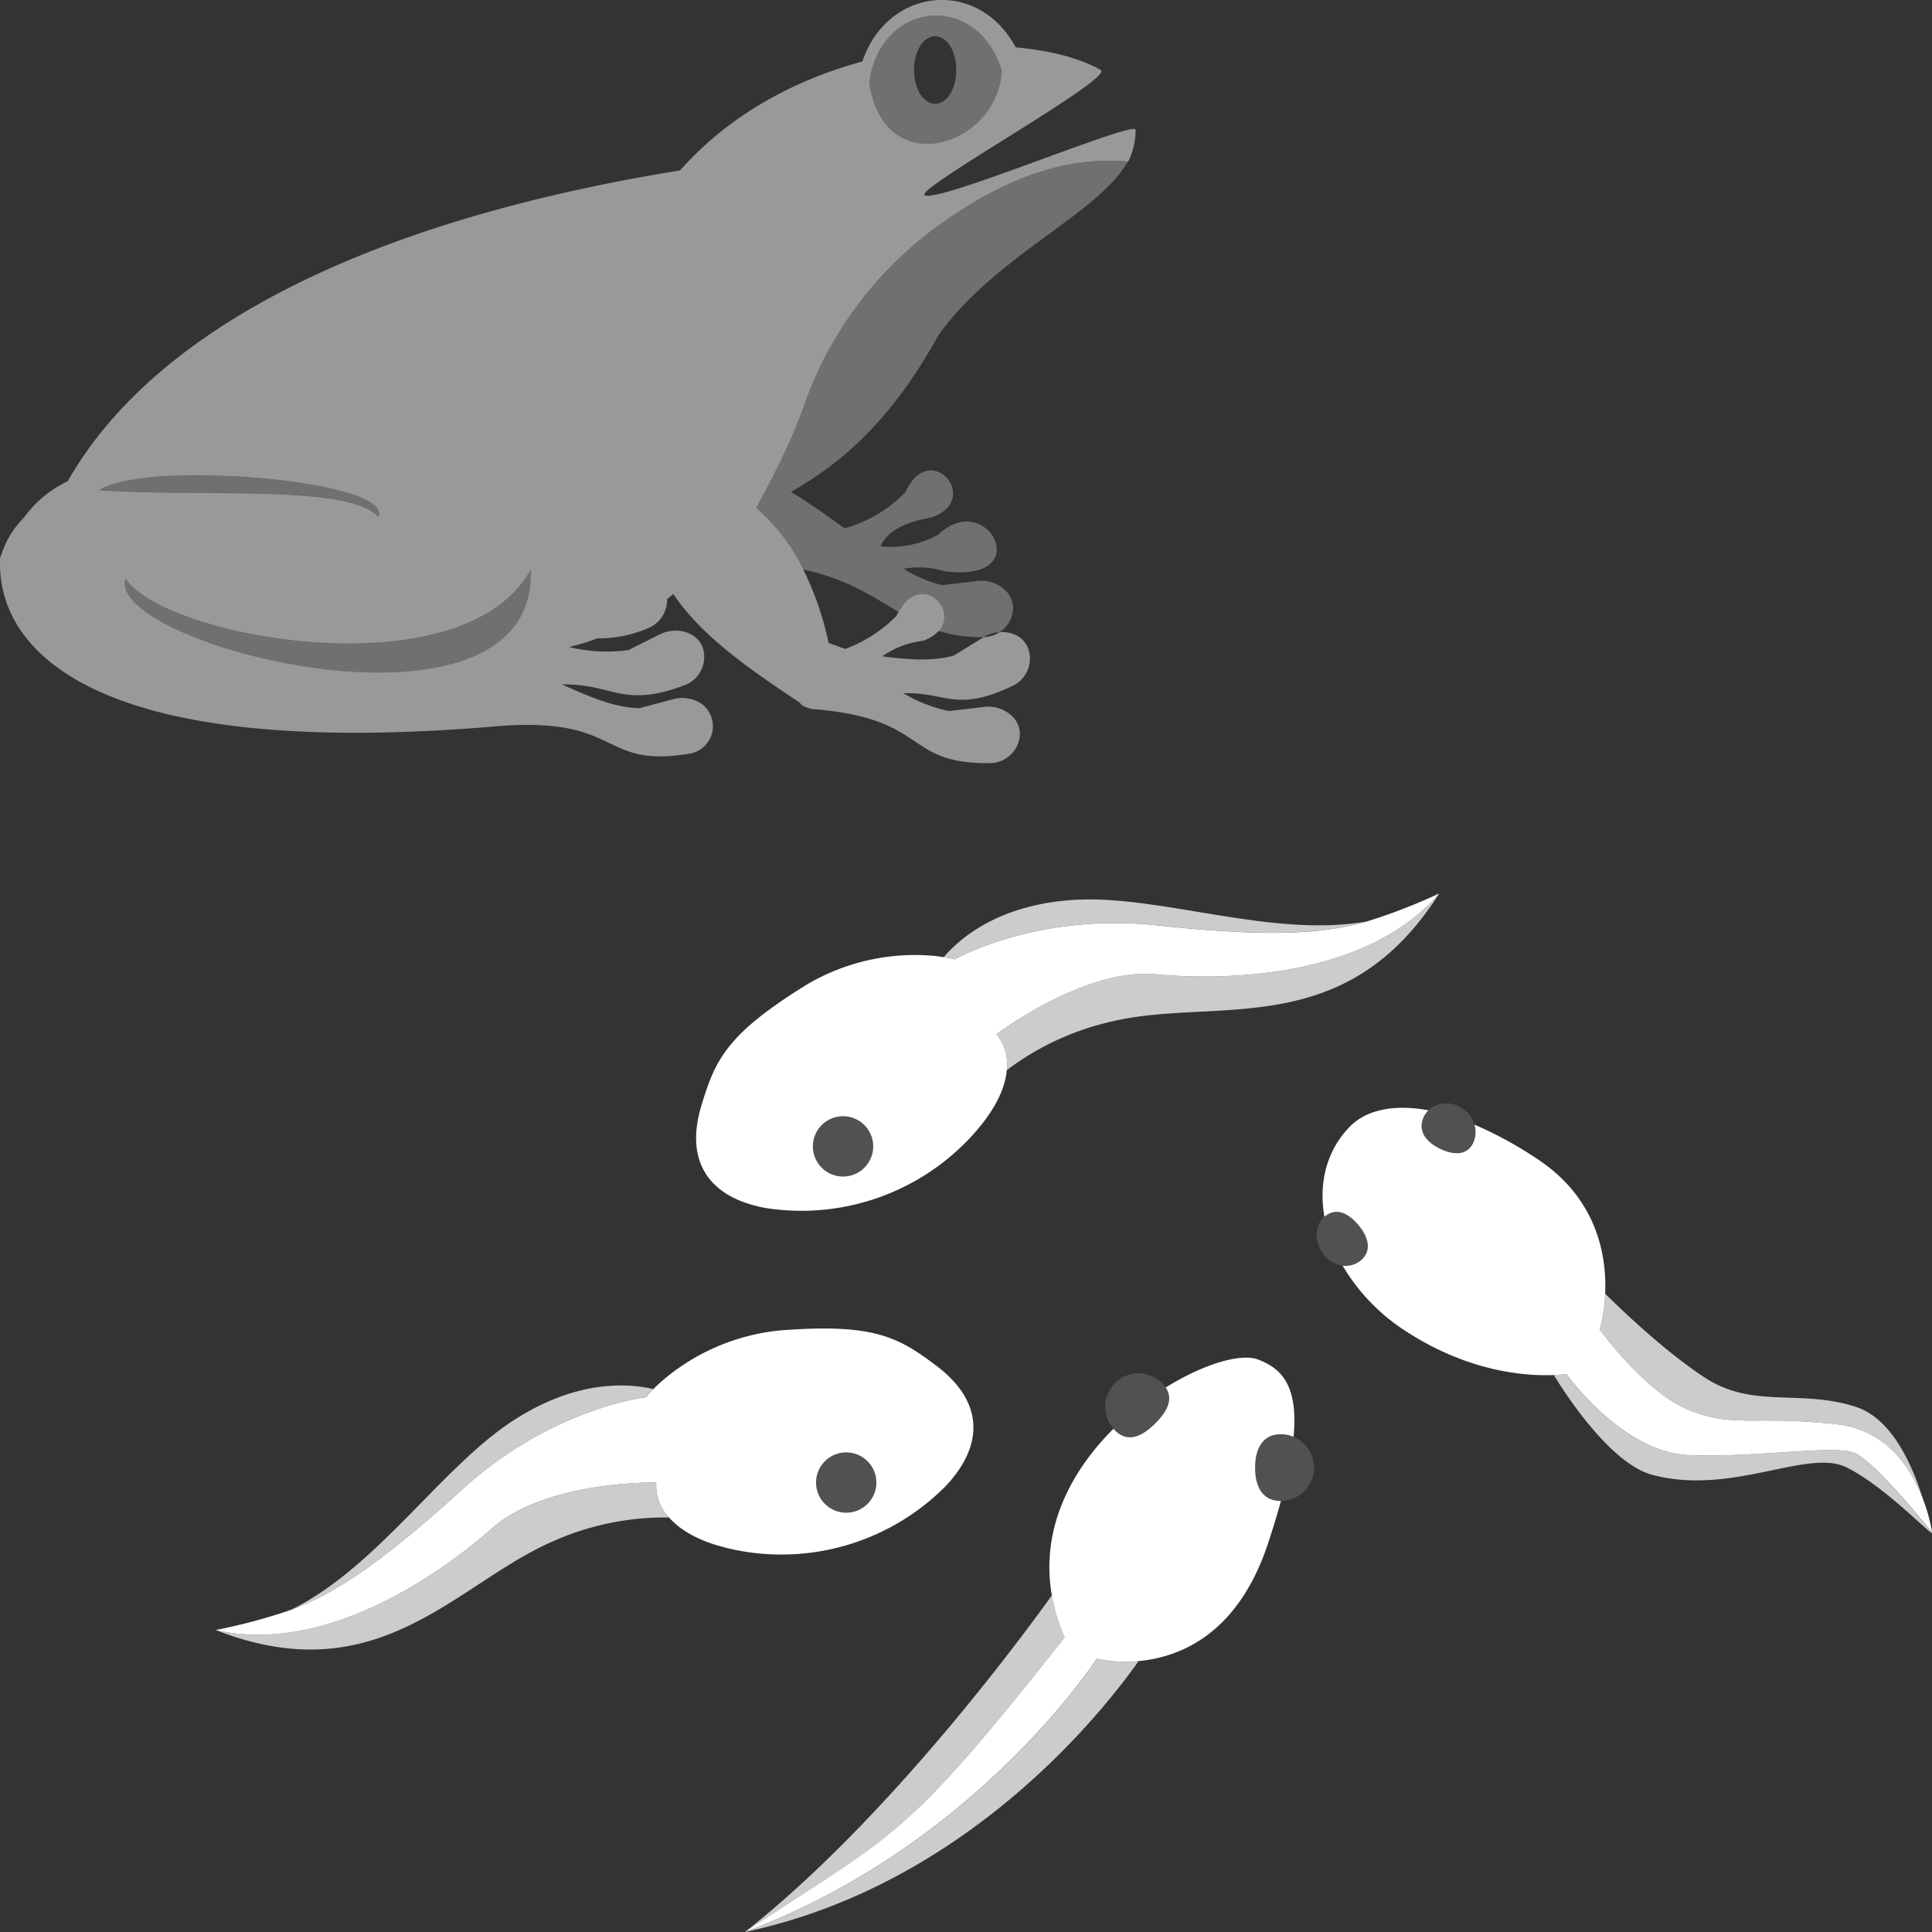 <svg viewBox="0 0 300 300" xmlns="http://www.w3.org/2000/svg"><rect x="0" y="0" width="300" height="300" fill="#333333" stroke="none"/><g fill="#fff"><path d="m 155.56 10.97 c -3.86 -12.48 -18.91 -10.81 -20.59 1.8 2.19 15.57 19.95 10.04 20.59 -1.8 z m -10.35 -5.35 c 1.84 0 3.28 2.31 3.28 5.25 s -1.44 5.25 -3.28 5.25 -3.28 -2.31 -3.28 -5.25 1.44 -5.25 3.28 -5.25 z" opacity=".3"/><path d="m 58.78 80.28 c 1.7 -3.96 -16.03 -6.69 -29.62 -6.47 h -.03 c -6.17 .1 -11.49 .81 -13.74 2.29 15.99 1.14 39.01 -1.01 43.39 4.18 z" opacity=".3"/><path d="m 77.85 93.75 q -.41 .32 -.83 .61 -.85 .59 -1.78 1.12 a 29.65 29.65 0 0 1 -6.14 2.55 48.84 48.84 0 0 1 -10.78 1.8 q -.63 .04 -1.27 .07 -1.27 .05 -2.56 .06 t -2.57 -.03 q -.64 -.02 -1.29 -.05 a 81.3 81.3 0 0 1 -8.87 -.92 71.88 71.88 0 0 1 -11.35 -2.74 q -1.01 -.34 -1.95 -.7 -.47 -.18 -.92 -.36 a 34.64 34.64 0 0 1 -3.31 -1.54 20 20 0 0 1 -2.61 -1.65 11.71 11.71 0 0 1 -1.01 -.85 c -.15 -.14 -.29 -.29 -.42 -.43 a 6.63 6.63 0 0 1 -.68 -.87 c -3.39 10.32 63.96 27.63 62.94 -1.4 a 16.29 16.29 0 0 1 -3.05 3.99 18.62 18.62 0 0 1 -1.55 1.34 z" opacity=".3"/><path d="m 173.12 24.98 h -.02 a 34.43 34.43 0 0 0 -9.94 1.2 l -.09 .03 a 43.97 43.97 0 0 0 -7.72 2.91 c -.12 .06 -.24 .12 -.36 .18 -.53 .26 -1.05 .52 -1.58 .8 l -.12 .07 q -.9 .49 -1.81 1.01 c -.21 .12 -.42 .26 -.63 .39 -.43 .26 -.86 .51 -1.28 .78 -.39 .25 -.78 .51 -1.16 .76 -.25 .16 -.5 .32 -.75 .49 q -1.91 1.3 -3.8 2.75 a 58.41 58.41 0 0 0 -19.23 27 c -.2 .58 -.42 1.16 -.65 1.74 -.07 .18 -.14 .36 -.21 .53 q -.26 .65 -.53 1.3 c -.07 .18 -.15 .35 -.22 .53 q -.35 .82 -.72 1.63 c -.12 .26 -.24 .52 -.36 .77 q -.21 .46 -.43 .91 t -.44 .92 q -.16 .33 -.33 .66 -.48 .97 -.97 1.93 c -.06 .11 -.11 .23 -.17 .34 -.76 1.46 -1.52 2.89 -2.27 4.23 a 30.75 30.75 0 0 1 7.35 9.58 c 6.82 1.46 10.86 4.24 14.81 6.58 3.34 -6.26 9.33 -.52 6.24 2.96 a 21.49 21.49 0 0 0 6.86 .98 c .05 0 .1 -.01 .15 -.01 a 5.76 5.76 0 0 1 2.47 -.78 4.47 4.47 0 0 0 2.09 -3.5 3.83 3.83 0 0 0 -1.32 -3.11 5.4 5.4 0 0 0 -4.33 -1.31 l -5.33 .63 a 19.07 19.07 0 0 1 -5.98 -2.54 13.24 13.24 0 0 1 6.29 .37 c 14.57 1.97 6.64 -12.99 -.92 -5.67 a 15.3 15.3 0 0 1 -8.99 1.81 c 1 -2.21 3.56 -3.74 7.92 -4.48 7.95 -2.74 -.25 -12.35 -4.06 -3.9 a 21.15 21.15 0 0 1 -9.43 5.59 c -2.79 -2.02 -5.62 -4.03 -8.32 -5.66 8.57 -4.88 15.94 -11.75 22.9 -24.35 8.87 -12.38 24.88 -18.85 29.38 -26.93 h -.08 c -.62 -.06 -1.27 -.1 -1.91 -.12 z" opacity=".3"/><path d="m 176.33 20.15 c -.12 -1.54 -31.72 11.85 -32.81 10.09 -.22 -1.63 29.52 -18.13 27.39 -19.37 -3 -1.75 -7.64 -3.01 -13.19 -3.52 -5.86 -10.87 -19.92 -9.33 -23.81 2.2 -10.22 2.77 -20.49 8.08 -28.31 16.91 -52.35 8.49 -82.76 26.55 -95.08 48.26 a 17.82 17.82 0 0 0 -6.8 5.65 14.34 14.34 0 0 0 -3.47 5.62 c -.08 .22 -.17 .43 -.23 .66 -.65 14.35 14.46 31.58 77.46 26.09 19.36 -1.46 15.56 6.67 29.76 4.26 a 4.32 4.32 0 0 0 1.69 -7.72 5.4 5.4 0 0 0 -4.47 -.69 l -5.19 1.38 c -4.15 -.12 -8.03 -1.93 -12.03 -3.7 7.97 -.13 9.35 3.75 18.98 .16 a 4.69 4.69 0 0 0 2.97 -5.64 3.83 3.83 0 0 0 -2.3 -2.48 5.4 5.4 0 0 0 -4.52 .24 l -4.8 2.4 a 25.08 25.08 0 0 1 -9.23 -.48 32.4 32.4 0 0 0 4.41 -1.34 19.36 19.36 0 0 0 7.7 -1.51 4.78 4.78 0 0 0 3.14 -4.6 c .33 -.26 .65 -.52 .96 -.79 4.45 6.65 12.03 11.8 19.7 16.92 .06 .43 1.49 .92 1.92 .95 18.22 1.42 14.03 8.53 27.48 8.4 a 4.69 4.69 0 0 0 4.71 -4.3 3.83 3.83 0 0 0 -1.32 -3.11 5.4 5.4 0 0 0 -4.33 -1.31 l -5.33 .63 a 22.31 22.31 0 0 1 -7.09 -2.76 c 6.58 -.23 8.14 3.05 16.89 -1.12 a 4.69 4.69 0 0 0 2.46 -5.88 3.83 3.83 0 0 0 -2.51 -2.27 4.89 4.89 0 0 0 -1.9 -.22 4.91 4.91 0 0 1 -2.47 .78 c -.04 .02 -.08 .04 -.11 .06 l -4.57 2.81 c -3.54 .95 -7.27 .58 -11.08 .11 a 13.61 13.61 0 0 1 6.27 -2.41 5.72 5.72 0 0 0 2.49 -1.54 c 3.09 -3.49 -2.9 -9.22 -6.24 -2.96 -.1 .19 -.21 .39 -.3 .61 a 21.67 21.67 0 0 1 -7.98 5.15 l -2.57 -.93 a 47.95 47.95 0 0 0 -3.95 -11.42 30.75 30.75 0 0 0 -7.35 -9.58 c .75 -1.35 1.52 -2.77 2.27 -4.23 .06 -.11 .11 -.22 .17 -.34 q .49 -.95 .97 -1.93 .16 -.33 .33 -.66 .22 -.46 .44 -.92 t .43 -.91 c .12 -.26 .24 -.52 .36 -.77 q .37 -.82 .72 -1.63 c .08 -.18 .15 -.35 .22 -.53 q .27 -.65 .53 -1.3 .11 -.27 .21 -.53 c .23 -.58 .45 -1.17 .65 -1.74 a 58.41 58.41 0 0 1 19.23 -27 q 1.89 -1.46 3.8 -2.75 c .25 -.17 .5 -.33 .75 -.49 .39 -.26 .77 -.52 1.16 -.76 .43 -.27 .85 -.52 1.28 -.78 .21 -.13 .42 -.26 .63 -.39 q .9 -.53 1.81 -1.01 l .12 -.07 c .52 -.28 1.05 -.54 1.58 -.8 .12 -.06 .24 -.12 .36 -.18 q .96 -.46 1.92 -.88 a 42.69 42.69 0 0 1 5.8 -2.04 l .09 -.03 a 34.43 34.43 0 0 1 9.94 -1.2 h .02 c .65 .02 1.3 .06 1.95 .12 h .08 a 11.11 11.11 0 0 0 1.14 -4.94 z m -150.57 53.78 c 1.08 -.06 2.21 -.1 3.37 -.12 h .03 c 1.27 -.02 2.59 -.02 3.91 .02 q 1.33 .03 2.67 .09 .67 .03 1.34 .07 c 11.63 .67 23.08 3.08 21.69 6.3 a 4.49 4.49 0 0 0 -.79 -.71 6.36 6.36 0 0 0 -.63 -.4 c -6.64 -3.75 -27.28 -2.02 -41.97 -3.07 1.84 -1.21 5.69 -1.9 10.38 -2.18 z m -6.26 15.89 a 6.63 6.63 0 0 0 .68 .87 c .13 .14 .27 .29 .42 .43 a 11.71 11.71 0 0 0 1.01 .85 20 20 0 0 0 2.61 1.65 q .75 .4 1.58 .79 t 1.74 .75 q .45 .18 .92 .36 .94 .36 1.95 .7 a 71.88 71.88 0 0 0 11.35 2.72 81.3 81.3 0 0 0 8.87 .92 q .64 .03 1.29 .05 1.29 .04 2.57 .03 t 2.56 -.06 q .64 -.03 1.27 -.07 a 48.84 48.84 0 0 0 10.78 -1.8 29.65 29.65 0 0 0 6.14 -2.55 q .93 -.52 1.78 -1.12 .43 -.3 .83 -.61 a 18.62 18.62 0 0 0 1.54 -1.33 16.29 16.29 0 0 0 3.05 -3.99 c 1.02 29.04 -66.33 11.73 -62.94 1.41 z m 115.48 -77.05 c 1.67 -12.61 16.72 -14.28 20.58 -1.8 -.64 11.84 -18.4 17.37 -20.59 1.8 z" opacity=".5"/><path d="m 195.43 211.13 c -2.64 -1.06 -8.44 .6 -14.42 4.32 1.23 1.83 .21 3.74 -1.59 5.55 -2.02 2.02 -4.26 3.14 -6.29 1.11 -.08 -.08 -.14 -.18 -.22 -.26 -6.54 6.5 -11.39 15.48 -9.58 25.85 a 28.61 28.61 0 0 0 2 6.55 c -25.11 31.75 -25.97 30.07 -49.68 45.75 35.95 -13.39 54.66 -42.44 54.66 -42.44 a 20.71 20.71 0 0 0 6.48 .37 c 6.22 -.56 15.34 -3.98 20.06 -18.13 .82 -2.46 1.49 -4.68 2.05 -6.73 -.01 0 -.02 0 -.03 0 -2.86 0 -3.98 -2.29 -3.98 -5.15 s 1.11 -5.21 3.98 -5.21 a 5.17 5.17 0 0 1 2 .4 c .77 -8.42 -2.22 -10.69 -5.44 -11.98 z"/><path d="m 146.76 230.85 c 6.13 -6.45 5.97 -13.21 -1.29 -18.72 -6.02 -4.56 -9.84 -6.67 -24.35 -5.54 a 33.01 33.01 0 0 0 -18.89 8.35 c -.29 .27 -.54 .52 -.76 .75 -.76 .78 -1.17 1.28 -1.17 1.28 s -14.52 1.61 -28.4 14.2 c -12.94 11.74 -19.86 16.26 -26.72 18.81 a 89.33 89.33 0 0 1 -11.68 3.13 c 16.78 3.87 34.53 -8.39 42.92 -15.81 s 25.49 -7.1 25.49 -7.1 a 7.19 7.19 0 0 0 2 5.45 c 1.78 2.03 5.09 4.11 11.23 5.2 a 35.93 35.93 0 0 0 31.62 -10 z m -15.36 -5.32 a 4.68 4.68 0 1 1 -4.68 4.68 4.68 4.68 0 0 1 4.68 -4.68 z"/><path d="m 118.89 187.58 a 35.93 35.93 0 0 0 31.44 -10.58 c 4.32 -4.51 5.76 -8.14 6 -10.82 a 7.2 7.2 0 0 0 -1.6 -5.58 s 13.62 -10.35 24.77 -9.31 32.72 .47 43.98 -12.55 a 89.44 89.44 0 0 1 -11.28 4.36 c -7.03 1.99 -15.29 2.42 -32.67 .58 -18.63 -1.97 -31.3 5.29 -31.3 5.29 s -.63 -.17 -1.7 -.34 c -.32 -.05 -.67 -.1 -1.06 -.16 a 33.01 33.01 0 0 0 -20.18 4.41 c -12.38 7.65 -14.23 11.61 -16.39 18.84 -2.62 8.71 1.24 14.26 9.99 15.86 z m 9.26 -13.35 a 4.68 4.68 0 1 1 -1.02 6.54 4.68 4.68 0 0 1 1.03 -6.55 z"/><path d="m 298.62 232.84 c -1.74 -4.62 -5.52 -10.82 -13.45 -11.68 -12.83 -1.4 -15.63 .58 -22.63 -2.1 s -14.12 -12.6 -14.12 -12.6 a 24.6 24.6 0 0 0 .83 -5.58 c .25 -5.74 -1.14 -14.7 -10.51 -20.9 a 60.73 60.73 0 0 0 -9.79 -5.35 4.04 4.04 0 0 1 -.05 2.48 c -.83 2.32 -3.02 2.33 -5.18 1.32 s -3.67 -2.74 -2.65 -4.98 a 3.53 3.53 0 0 1 .74 -1.04 c -5.7 -1.06 -9.79 .12 -12.11 2.44 -3.71 3.71 -4.97 8.83 -4.04 14.11 1.74 -1.57 3.73 -.58 5.27 1.26 1.56 1.87 2.18 4.05 .3 5.56 a 3.68 3.68 0 0 1 -2.75 .75 30.6 30.6 0 0 0 9.98 10.28 c 9.98 6.45 19.02 6.88 22.83 6.7 a 17.42 17.42 0 0 0 1.91 -.17 s 8.63 12.13 18.9 12.6 22.52 -1.63 25.78 -.35 12.13 12.37 12.13 12.37 a 25.47 25.47 0 0 0 -1.39 -5.12 z"/><path d="m 165.35 254.25 a 28.61 28.61 0 0 1 -2 -6.55 c -4.13 5.78 -25.38 34.8 -47.68 52.3 23.71 -15.68 24.56 -14.01 49.68 -45.75 z" opacity=".75"/><path d="m 170.32 257.57 s -18.7 29.04 -54.65 42.43 c 34.48 -7.31 55.65 -34.29 61.13 -42.07 a 20.71 20.71 0 0 1 -6.48 -.36 z" opacity=".75"/><path d="m 100.29 216.97 s .41 -.5 1.17 -1.28 c -4.24 -.98 -11.84 -1.31 -21.18 4.51 -11.5 7.16 -21.39 23.01 -35.1 29.78 6.86 -2.54 13.78 -7.07 26.72 -18.81 13.87 -12.59 28.39 -14.2 28.39 -14.2 z" opacity=".75"/><path d="m 101.91 230.2 s -17.1 -.32 -25.49 7.1 -26.14 19.68 -42.92 15.81 c 25.49 10 37.43 -7.42 52.6 -13.88 a 42.57 42.57 0 0 1 17.81 -3.59 7.19 7.19 0 0 1 -2 -5.44 z" opacity=".75"/><path d="m 179.5 151.29 c -11.15 -1.04 -24.77 9.31 -24.77 9.31 a 7.2 7.2 0 0 1 1.6 5.58 42.54 42.54 0 0 1 16.5 -7.61 c 16.05 -3.74 35.97 3.29 50.65 -19.83 -11.27 13.02 -32.83 13.59 -43.98 12.55 z" opacity=".75"/><path d="m 179.53 143.67 c 17.37 1.84 25.63 1.42 32.67 -.58 -15.07 2.63 -32.4 -4.34 -45.91 -3.33 -10.97 .82 -16.91 5.57 -19.76 8.86 1.07 .18 1.7 .34 1.7 .34 s 12.67 -7.26 31.3 -5.29 z" opacity=".75"/><path d="m 287.86 225.59 c -3.27 -1.28 -15.52 .82 -25.78 .35 s -18.9 -12.6 -18.9 -12.6 a 17.42 17.42 0 0 1 -1.91 .17 c 2.3 3.74 9.03 13.85 15.35 15.52 12.38 3.25 24.04 -4.16 30.1 -1.18 s 13.62 11.08 13.27 10.1 c 0 .01 -8.87 -11.08 -12.13 -12.36 z" opacity=".75"/><path d="m 262.54 219.06 c 7 2.68 9.8 .7 22.63 2.1 7.93 .87 11.71 7.07 13.45 11.68 -1.6 -5.15 -4.76 -12.55 -10.46 -14.39 -8.68 -2.8 -15.91 .36 -23.41 -4.52 -6.53 -4.25 -13.73 -11.29 -15.5 -13.05 a 24.6 24.6 0 0 1 -.83 5.58 s 7.12 9.91 14.12 12.6 z" opacity=".75"/><path d="m 131.4 225.53 a 4.68 4.68 0 1 0 4.68 4.68 4.68 4.68 0 0 0 -4.68 -4.68 z" opacity=".15"/><path d="m 133.68 181.78 a 4.68 4.68 0 1 0 -6.54 -1.02 4.68 4.68 0 0 0 6.54 1.02 z" opacity=".15"/><path d="m 180.47 214.78 a 5.17 5.17 0 0 0 -7.54 7.07 c .08 .09 .13 .18 .22 .26 2.02 2.02 4.26 .91 6.29 -1.11 1.8 -1.8 2.82 -3.72 1.59 -5.55 a 4.52 4.52 0 0 0 -.56 -.67 z" opacity=".15"/><path d="m 200.87 223.11 a 5.17 5.17 0 0 0 -2 -.4 c -2.86 0 -3.98 2.35 -3.98 5.21 s 1.11 5.15 3.98 5.15 h .03 a 5.18 5.18 0 0 0 1.96 -9.96 z" opacity=".15"/><path d="m 205.65 188.95 c -.02 .02 -.05 .04 -.07 .06 -1.6 1.52 -1.45 4.08 .11 5.95 a 4.31 4.31 0 0 0 2.77 1.57 3.68 3.68 0 0 0 2.75 -.75 c 1.88 -1.5 1.26 -3.69 -.3 -5.56 -1.53 -1.85 -3.52 -2.84 -5.26 -1.27 z" opacity=".15"/><path d="m 228.95 174.62 a 4.42 4.42 0 0 0 -2.4 -2.8 4.15 4.15 0 0 0 -4.75 .58 3.53 3.53 0 0 0 -.74 1.04 c -1.01 2.24 .49 3.97 2.65 4.98 s 4.35 1 5.18 -1.32 a 4.04 4.04 0 0 0 .06 -2.48 z" opacity=".15"/></g></svg>